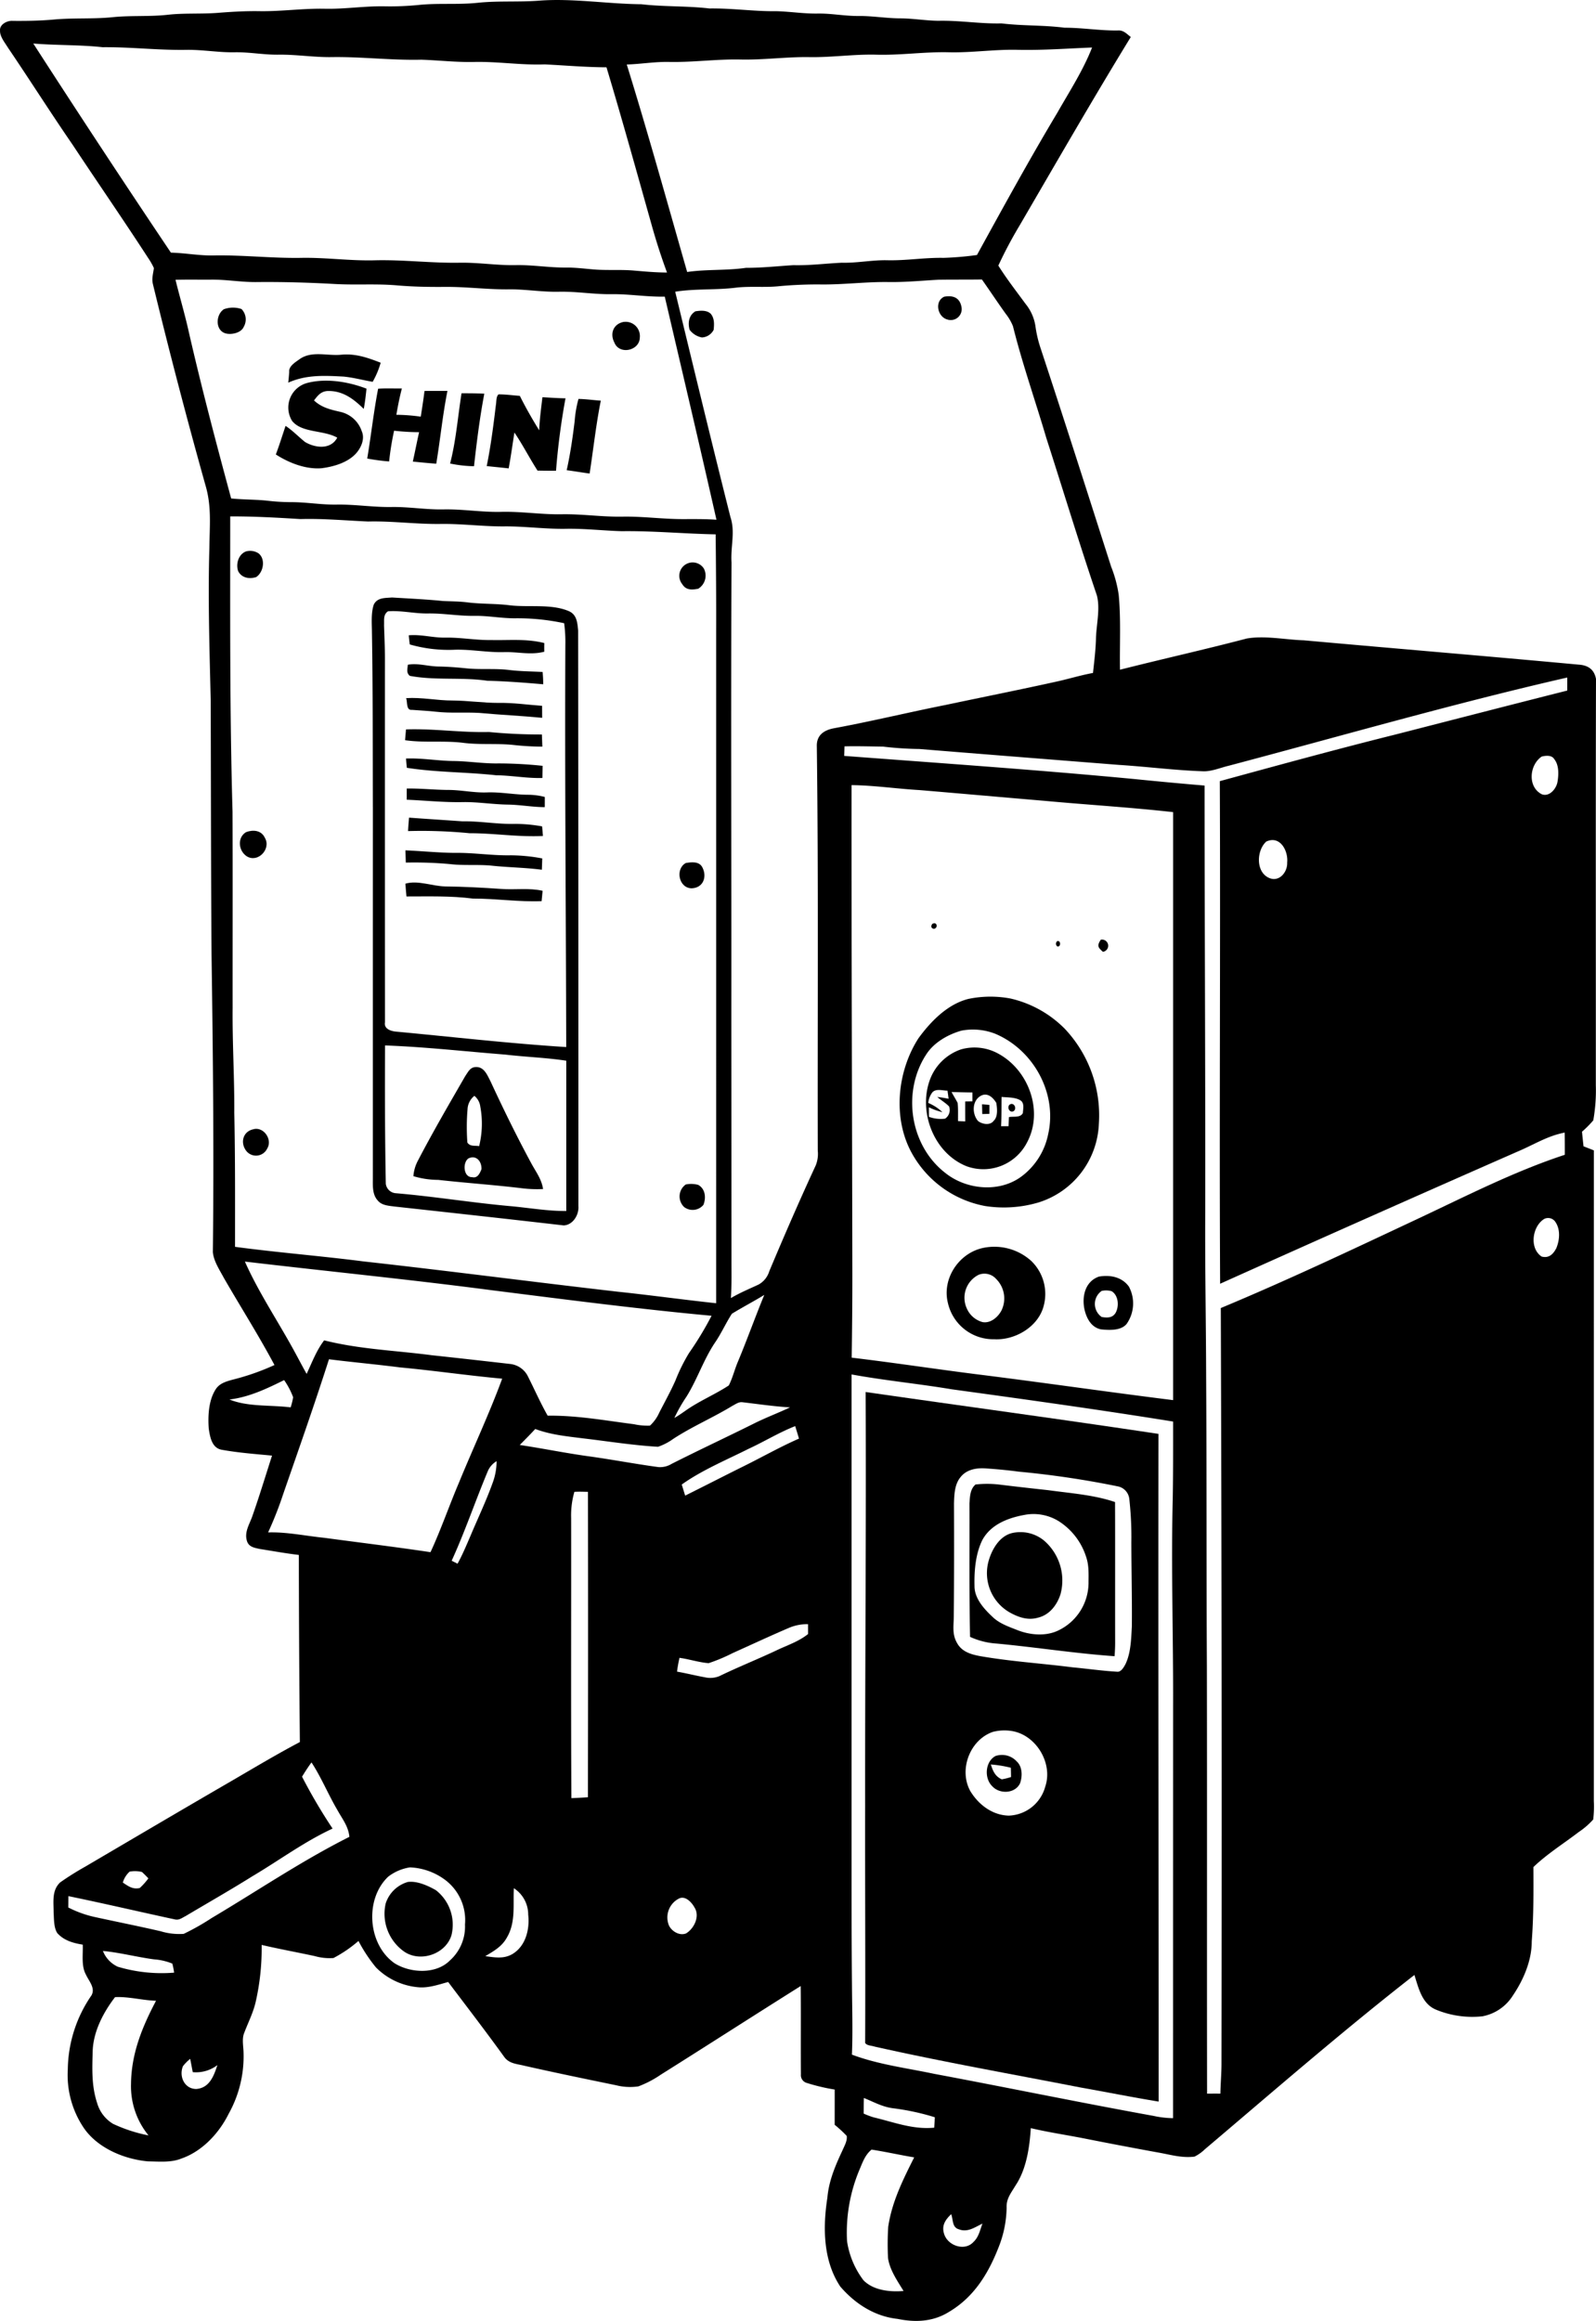 <?xml version="1.0" encoding="UTF-8"?>
<svg xmlns="http://www.w3.org/2000/svg" xmlns:xlink="http://www.w3.org/1999/xlink" width="384.671" height="559.127" viewBox="0 0 384.671 559.127">
  <defs>
    <clipPath id="a">
      <rect width="384.671" height="559.127"></rect>
    </clipPath>
  </defs>
  <g clip-path="url(#a)">
    <path d="M384.671,163.578c-.408-2.255-1.865-3.292-4.091-3.45-22.027-2.04-44.27-3.881-66.332-5.868-4.376-.128-9.4-1.2-13.782-.425-10.14,2.663-20.372,4.936-30.529,7.511-.1-6.008.256-12.08-.309-18.065a29.885,29.885,0,0,0-1.818-6.76c-5.641-17.639-11.27-35.279-17.08-52.86a29,29,0,0,1-1.183-5.2,11.134,11.134,0,0,0-2.354-5.239c-2.238-3.054-4.557-6.025-6.573-9.236a103.73,103.73,0,0,1,5.151-9.708c8.823-15.128,17.645-30.471,26.777-45.366-1.043-.775-1.754-1.7-3.187-1.568-4.283.052-8.485-.67-12.774-.664-5.064-.653-10.128-.425-15.2-1.043-5.087.128-10.07-.74-15.151-.629-3.118-.023-6.177-.577-9.295-.583-3.322-.012-6.585-.594-9.912-.571-3.327.041-6.573-.635-9.9-.589-3.327.064-6.6-.472-9.912-.565-5.431.07-10.792-.74-16.229-.658-5.472-.647-10.932-.379-16.4-1.02-8.077-.064-16.55-1.474-24.568-.868-5,.39-9.988-.006-14.982.53-4.732.489-9.464.017-14.2.519a68.823,68.823,0,0,1-8.053.321c-4.877-.1-9.685.7-14.562.583-5.268-.1-10.466.67-15.74.583-3.217-.052-6.422.134-9.627.379-4.172.361-8.345.023-12.517.5-4.405.484-8.811.117-13.222.577-4.726.478-9.458.122-14.184.565-3.31.3-6.579.344-9.9.315C1.74,4.929-.143,5.879.009,7.377-.055,8.8,1.163,10.25,1.879,11.427c5.268,7.762,10.291,15.7,15.611,23.426,6.031,9.114,12.255,18.106,18.2,27.272a16.231,16.231,0,0,1,1.4,2.453c-.157,1.323-.571,2.494-.239,3.846q5.926,24.414,12.7,48.588c1.486,5.058.967,9.761.915,14.941-.361,12.278.035,24.539.32,36.811.064,20.4.052,40.785.2,61.181.344,23.8.6,47.895.315,71.694.192,2.174,1.626,4.306,2.64,6.2,4.044,7.022,8.4,13.857,12.214,21.013A58.076,58.076,0,0,1,55.992,332.4c-1.591.449-3.141.886-4.056,2.383-1.667,2.646-1.841,6.329-1.626,9.365.3,1.958.705,4.615,3.036,5.1,4.015.734,8.152,1.043,12.22,1.428-1.562,4.854-3.048,9.755-4.738,14.568-.711,2.04-2.045,3.928-1.253,6.165.5,1.305,1.789,1.474,2.984,1.748,3.153.5,6.3,1.072,9.469,1.445q.026,22.543.245,45.08c-5.443,2.867-10.728,6.031-16.043,9.126-11.917,6.905-23.776,13.9-35.657,20.874a69.473,69.473,0,0,0-6.09,3.829c-2.034,1.946-1.55,4.674-1.562,7.214.111,1.568.012,3.6.874,4.965,1.6,1.812,3.852,2.424,6.148,2.8.1,2.319-.39,5.128.752,7.185.7,1.573,2.4,3.3,1.323,5.081a32.012,32.012,0,0,0-5.676,17.814,22.767,22.767,0,0,0,3.724,13.881c3.3,5.006,9.825,7.733,15.617,8.251,2.7.029,5.53.338,8.036-.682,5.006-1.725,9.067-6.09,11.381-10.757A28.365,28.365,0,0,0,58.7,494.5c-.029-1.544-.437-3.339.169-4.773.979-2.587,2.244-4.994,2.82-7.727a57.977,57.977,0,0,0,1.375-13.444c4.236.991,8.531,1.766,12.785,2.686a13.119,13.119,0,0,0,4.522.472A31.249,31.249,0,0,0,86.4,467.6a36.961,36.961,0,0,0,4.207,6.369,16.346,16.346,0,0,0,10.384,4.8c2.343.181,4.784-.67,7.028-1.282,4.528,6,9.1,11.94,13.5,18.036,1.183,1.661,3.054,1.684,4.877,2.145,7.354,1.661,14.737,3.182,22.121,4.7a13.783,13.783,0,0,0,5.344.268,25.374,25.374,0,0,0,5.4-2.82c11.27-7.08,22.458-14.283,33.729-21.357.076,7.1-.012,14.2.047,21.293a1.94,1.94,0,0,0,1.445,2.063,46.8,46.8,0,0,0,6.7,1.585c.006,2.832-.006,5.658-.006,8.49a30.054,30.054,0,0,1,2.9,2.675c.181,1.177-.542,2.372-.991,3.426-1.737,3.7-3.316,7.36-3.671,11.486-1.113,7.138-1.031,15.157,3.112,21.38,3.555,4.138,8.275,7.191,13.793,7.791,4.289.886,8.56.705,12.36-1.655,6.276-3.689,9.767-9.656,12.272-16.287a26.765,26.765,0,0,0,1.667-8.881c-.1-2.185,1.125-3.578,2.168-5.349,2.611-3.9,3.368-9.184,3.66-13.782,4.306,1.02,8.7,1.655,13.042,2.517q8.82,1.748,17.663,3.357c3.019.524,5.647,1.369,8.747.991a9.66,9.66,0,0,0,2.447-1.725C307.1,503.644,323.583,489.309,340.9,475.8c1.014,3.158,1.812,6.958,5.233,8.362a22.929,22.929,0,0,0,11.171,1.591,11.067,11.067,0,0,0,7.3-4.959c2.57-3.788,4.592-8.455,4.58-13.094.46-5.973.425-11.911.4-17.9,3.287-3.164,7.267-5.641,10.938-8.45A18.2,18.2,0,0,0,384,438.337a26.036,26.036,0,0,0,.151-4.423q0-78.389.006-156.767c-.828-.344-1.661-.659-2.494-.985q-.192-1.757-.367-3.52a24.639,24.639,0,0,0,2.721-2.739,41.2,41.2,0,0,0,.612-8.479c.018-32.423-.047-65.441.041-97.847M161.542,14.923c5.652.093,11.247-.705,16.905-.583,5.454.128,10.862-.635,16.322-.583,5.454.128,10.851-.711,16.311-.583,5.851.181,11.631-.711,17.482-.583,5.652.152,11.241-.746,16.9-.583,5.932.122,11.829-.332,17.75-.559-2.15,5.507-5.472,10.612-8.391,15.745-6.742,11.253-13.036,22.75-19.353,34.241a76.285,76.285,0,0,1-8.065.688c-4.487-.087-8.927.67-13.426.577-3.724-.1-7.36.693-11.084.594-3.893.181-7.739.688-11.649.589-3.829.233-7.587.658-11.433.641-4.732.688-9.469.315-14.19,1-4.778-16.684-9.411-33.408-14.557-49.981,3.514-.111,6.952-.723,10.478-.618M8.021,10.483c5.571.472,11.13.28,16.7.892,6.783-.07,13.508.758,20.285.635,3.9-.052,7.733.67,11.637.583,3.52-.052,6.969.629,10.483.583,4.295-.064,8.525.647,12.82.583,7.22-.111,14.359.8,21.584.624,4.283.14,8.52.647,12.814.542,5.67-.122,11.258.8,16.934.589,4.977.239,9.9.688,14.9.7,3.759,12.494,7.243,25.069,10.781,37.621,1.107,3.992,2.366,7.931,3.805,11.818-2.657.006-5.291-.245-7.937-.466-3.246-.286-6.48-.006-9.72-.274-2.22-.186-4.405-.466-6.637-.455-4.091.041-8.123-.67-12.22-.583-4.487.082-8.9-.653-13.391-.583-6.812.128-13.578-.746-20.4-.583-6.043.175-12.022-.717-18.065-.583-7.01.1-13.974-.723-20.978-.583-3.426.064-6.795-.6-10.221-.676Q24.382,35.84,8.021,10.483M45.456,79.746C44.524,75.6,43.312,71.53,42.3,67.41c2.844-.087,5.7-.017,8.549-.041,3.7-.047,7.342.635,11.049.583,6.352-.064,12.692.122,19.032.478,4.988.268,9.941-.117,14.877.332,3.84.326,7.686.39,11.544.355,5.262-.035,10.472.688,15.728.583,3.9.023,7.75.676,11.66.583,4.3-.093,8.525.67,12.82.589,4.242-.041,8.42.682,12.663.589,4.184,17.907,8.4,35.815,12.459,53.751-2.547-.186-5.093-.152-7.64-.152-5.064.047-10.081-.7-15.151-.589-4.872.07-9.691-.67-14.557-.577-4.883.087-9.691-.711-14.58-.583-4.691.117-9.306-.7-13.986-.583-4.108.064-8.129-.629-12.237-.583-4.487.087-8.9-.653-13.38-.583-3.718.064-7.36-.606-11.066-.589a49.279,49.279,0,0,1-5.163-.291c-3.059-.379-6.142-.274-9.207-.6-3.63-13.4-7.168-26.806-10.262-40.337M56.47,267.829c.041-8.356-.484-16.7-.4-25.058-.017-15.734.035-31.468-.023-47.2-.688-23.723-.559-47.434-.559-71.163,5.67-.023,11.247.291,16.9.641,5.472-.152,10.862.35,16.317.589,5.845-.146,11.637.67,17.482.589,5.268-.082,10.483.664,15.745.583,4.843.006,9.7.676,14.557.583,4.487-.076,8.927.455,13.4.577,7.546-.1,15.058.624,22.6.763.082,7.908.151,15.81.117,23.717q.009,80.749,0,161.516c-7.879-.845-15.728-1.935-23.612-2.768-20.483-2.348-40.9-5.035-61.385-7.307-10.3-1.323-20.67-2.133-30.961-3.514,0-10.85.058-21.7-.186-32.546M176.4,316.5c2.558-1.573,5.239-2.966,7.809-4.539-2.174,5.285-4.1,10.67-6.294,15.944-.839,1.911-1.311,4.027-2.261,5.868-3.316,2.174-7.063,3.718-10.32,6-.915.641-1.824,1.276-2.8,1.836a38.355,38.355,0,0,1,2.943-5.169c2.6-4.178,4.085-8.863,6.841-12.972,1.533-2.226,2.616-4.708,4.079-6.964M59.028,303.93c19.813,2.343,39.684,4.3,59.468,6.9,17.639,2.22,35.3,4.522,53.005,6.154a78.708,78.708,0,0,1-5.437,8.986,42.944,42.944,0,0,0-3.275,6.626c-1.183,2.651-2.576,5.163-3.9,7.739a9.343,9.343,0,0,1-2.238,3.118,15.754,15.754,0,0,1-3.9-.35c-6.975-.892-13.683-2.133-20.751-2.045-1.789-3.153-3.234-6.468-4.872-9.691a5.448,5.448,0,0,0-4.2-2.774c-6.328-.723-12.517-1.422-18.851-2.1-8.98-1.177-17.29-1.416-25.949-3.584-1.888,2.482-2.914,5.3-4.225,8.077-1.195-2.121-2.3-4.289-3.485-6.41-3.788-6.824-8.222-13.508-11.392-20.64m-3.712,33.222c4.743-.577,8.933-2.582,13.164-4.673a18.268,18.268,0,0,1,2.174,4.126,16.057,16.057,0,0,1-.6,2.442c-4.773-.606-10.32-.087-14.737-1.894M31.232,450.906a7.023,7.023,0,0,1,2.978.076c.542.49,1.055,1.008,1.55,1.544a15.812,15.812,0,0,1-2.08,2.325c-1.707.373-2.733-.431-4.079-1.317a5.72,5.72,0,0,1,1.632-2.628m4.563,63.541a36.874,36.874,0,0,1-8.537-2.78,8.6,8.6,0,0,1-3.817-4.918c-1.422-4.254-1.218-8.345-1.1-12.773.21-4.668,2.587-9.2,5.384-12.838,3.263-.175,6.591.775,9.883.868-3.362,6.369-5.967,12.744-6.031,20.075a18.69,18.69,0,0,0,4.219,12.366m-7.4-40.634a6.925,6.925,0,0,1-3.59-3.805c4.167.4,8.187,1.474,12.325,2.028a14.225,14.225,0,0,1,4.4,1.02,16.957,16.957,0,0,1,.431,2.179,36.894,36.894,0,0,1-13.566-1.422m18.921,29.451c-2.885,0-4.242-3.077-3.211-5.519A11.416,11.416,0,0,1,45.841,496c.216,1.066.408,2.139.618,3.205a8.429,8.429,0,0,0,5.938-1.7c-.845,2.6-1.911,5.507-5.081,5.758m3.712-41.193a57.685,57.685,0,0,1-6.754,3.823,15.4,15.4,0,0,1-5.565-.635c-5.256-1.212-10.553-2.267-15.827-3.415a26.18,26.18,0,0,1-6.422-2.308c.012-.909.017-1.824.023-2.733,8.584,1.76,17.127,3.77,25.693,5.612,1.014.227,1.69-.379,2.547-.8,5.361-3.188,10.781-6.27,16.072-9.58,6.562-3.881,12.412-8.275,19.364-11.509A130.174,130.174,0,0,1,72.8,428.028c.711-1.177,1.457-2.331,2.278-3.438,2.378,3.636,4.021,7.7,6.235,11.462,1.195,2.179,2.64,3.893,2.9,6.463-11.544,5.81-22.091,12.972-33.187,19.557m27.126-91.594c-4.539-.46-9.032-1.434-13.531-1.3a88.187,88.187,0,0,0,3.66-9.312c3.829-11.043,7.436-21.252,11.008-32.4,5.7.717,11.4,1.224,17.1,1.958,8.234.763,16.421,1.97,24.65,2.716-3.153,8.549-7.016,16.736-10.466,25.157-2.343,5.513-4.295,11.212-6.812,16.643-8.514-1.276-17.074-2.313-25.605-3.461m30.285,101.815c-3.339,3.392-9.534,3.071-13.333.682-6.474-4.5-7.267-15.4-1.568-20.839a11.31,11.31,0,0,1,5.268-2.261,15.21,15.21,0,0,1,8.654,3.147,12.1,12.1,0,0,1,4.609,10.617,10.926,10.926,0,0,1-3.63,8.654m1.841-95.58c-.472-.233-.944-.472-1.422-.711,3.234-7.074,5.728-14.475,8.729-21.619a5.11,5.11,0,0,1,2.1-2.366,14.9,14.9,0,0,1-.967,5.268c-1.55,4.318-3.555,8.508-5.332,12.733-.979,2.267-1.917,4.534-3.112,6.7m13.4,93.931c-2.162,1.352-4.341.932-6.713.612,2.057-1.23,3.986-2.29,5.2-4.47,2.174-3.7,1.468-7.791,1.684-11.9a7.581,7.581,0,0,1,3.461,6.381c.39,3.426-.559,7.424-3.636,9.376M141.7,432.981c-1.329.093-2.651.163-3.98.216-.134-22.488-.029-44.993-.064-67.486a20.6,20.6,0,0,1,.781-6.305c1.084-.07,2.185-.023,3.275,0q.061,36.782-.012,73.576m17.022-79.537c-5.757-.775-11.457-1.876-17.214-2.657-5.437-.763-10.81-1.865-16.241-2.675,1.27-1.265,2.523-2.541,3.741-3.852,3.764,1.41,7.634,1.766,11.585,2.267,6.066.711,11.917,1.661,17.995,2.022a13.922,13.922,0,0,0,3.683-1.906c4.569-2.989,9.557-5.1,14.213-7.937.781-.4,1.579-1.031,2.494-.886,3.811.443,7.616,1.014,11.445,1.235-2.972,1.4-6.043,2.535-8.974,4.027-6.5,3.228-13.077,6.3-19.557,9.574a5.369,5.369,0,0,1-3.17.787m32.936-9.866q.472,1.495.915,3c-4.516,1.975-8.828,4.429-13.251,6.614-4.743,2.348-9.446,4.773-14.184,7.121-.274-.892-.548-1.783-.822-2.669,4.831-3.456,10.781-5.926,16.1-8.6,3.823-1.76,7.337-3.945,11.241-5.472m-26.3,122.211c-1.544.635-3.421-.466-4.114-1.888a5.1,5.1,0,0,1,2.343-6.48c1.55-.851,3.141.886,3.811,2.133,1.346,2.092-.093,5.064-2.04,6.235m29.4-72.119c-2.372,1.876-5,2.675-7.7,3.974-4.528,2.133-9.178,3.98-13.677,6.165a5.769,5.769,0,0,1-3.537.268c-2.226-.4-4.423-.962-6.661-1.352a32.041,32.041,0,0,1,.589-3.327c2.348.321,4.668,1.1,7.022,1.288a41.158,41.158,0,0,0,5.792-2.43c4.563-2.045,9.091-4.167,13.688-6.125a11.121,11.121,0,0,1,4.481-.839Zm6.113-218.193c-2.348.472-4.079,1.7-4,4.318.414,32.382.152,64.963.227,97.392a7.443,7.443,0,0,1-.484,3.572c-3.9,8.42-7.6,16.946-11.2,25.506a5.479,5.479,0,0,1-2.587,3.211c-2.249,1.043-4.516,1.987-6.661,3.252.181-2.727.14-5.454.134-8.187q-.009-30.008-.029-60.021c.041-36.328-.122-72.661.041-108.988-.245-3.98.944-7.319-.262-10.967-4.545-18.065-8.922-36.176-13.31-54.282,4.947-.781,9.895-.355,14.842-1,3.316-.35,6.591.006,9.895-.3a98.061,98.061,0,0,1,10.215-.449c5.472.076,10.839-.647,16.3-.583,4.1.07,8.152-.332,12.237-.554,3.479-.058,6.952-.006,10.431-.064,1.946,2.756,3.8,5.571,5.775,8.31a12.252,12.252,0,0,1,1.713,2.949c2.261,9.073,5.39,17.948,8.036,26.922,4.067,12.639,7.925,25.355,12.185,37.924.833,3.135-.087,6.94-.21,10.151-.058,2.867-.414,5.693-.723,8.543-2.745.5-5.408,1.3-8.117,1.929-9.131,2.034-18.3,3.852-27.447,5.787-9.032,1.795-17.942,3.968-27,5.629M214.035,544c.4,2.844,2.267,5.524,3.741,7.925-3.246.286-7.255-.128-9.656-2.57a20.635,20.635,0,0,1-3.963-9.411,39.016,39.016,0,0,1,3.013-17.278c.763-1.783,1.34-3.537,2.9-4.8,3.421.53,6.841,1.305,10.268,1.876-2.7,5.379-5.373,10.7-6.264,16.754a68.514,68.514,0,0,0-.041,7.5m11.136-31.409c-5.186.49-9.638-1.317-14.562-2.477a19.354,19.354,0,0,1-2.447-.921c.012-1.259.017-2.512.052-3.764,2.372.956,4.382,2.121,6.958,2.471a58.486,58.486,0,0,1,10.145,2.179c-.047.839-.093,1.672-.146,2.512m9.434,27.557c-2.028,2.2-5.9.967-6.946-1.667-.816-2.144.052-3.578,1.6-5.052.5,1.305.192,3.17,1.818,3.63,2.15.845,3.869-.49,5.722-1.364-.6,1.573-.909,3.287-2.2,4.452m48.14-29.848a23.111,23.111,0,0,1-4.732-.553c-17.651-3.193-35.22-6.83-52.854-10.128-6.579-1.393-13.514-2.249-19.819-4.627.227-5.588.047-11.2.012-16.794-.087-9.131-.1-18.257-.1-27.388V331.12c8,1.463,16.089,2.232,24.1,3.572,17.814,2.447,35.646,4.918,53.4,7.779,0,6.2.023,12.4-.087,18.595-.414,16.73.151,33.4.087,50.115q-.009,49.561-.012,99.117m-77.492-321.15c5.449.052,10.885.88,16.328,1.189,10.093.845,20.023,1.737,30.1,2.587,10.349.956,20.751,1.573,31.077,2.727q0,70.828,0,141.657c-15.524-1.929-31.019-4.19-46.543-6.13-10.314-1.288-20.605-2.873-30.926-4.1.1-6.731.163-13.467.157-20.2-.058-39.241-.221-78.482-.192-117.724M375.1,300.719c-.763,1.451-1.777,2.459-3.537,2-3.036-2.028-2.238-7.313.629-9.061a2.1,2.1,0,0,1,2.768.845c1.165,1.806.938,4.306.14,6.212m2.64-134.349c-13.8,3.485-27.569,7.045-41.357,10.577-14.19,3.537-28.274,7.4-42.382,11.247.181,40.354-.14,80.726.076,121.08q35.759-16.066,71.705-31.846c3.963-1.667,7.133-3.764,11.346-4.569.029,1.783.029,3.566.029,5.349-12.173,3.986-23.822,9.965-35.4,15.4-15.786,7.407-31.409,14.813-47.516,21.52q.315,91.151.163,182.3c-.018,2.319-.221,4.633-.262,6.958-1.072-.012-2.139-.006-3.211.006-.052-34.37.023-68.745-.047-103.115-.128-23.117-.035-46.228-.175-69.345-.035-13.211-.291-26.415-.221-39.626.052-34.352-.152-68.7-.157-103.05-5.693-.478-11.4-1.014-17.086-1.585-23.3-2.209-46.467-3.8-69.776-5.559.023-.763.047-1.527.07-2.3,3.094-.076,6.189.023,9.283.058a83.418,83.418,0,0,0,8.776.577c15.9,1.294,32.248,2.582,48.14,3.834,6.69.425,13.35,1.288,20.046,1.527,2.11.14,4.306-.845,6.352-1.323,26.8-7.086,54.369-15.04,81.606-21.258.012,1.049-.006,2.092,0,3.141m-2.372,22.115c-.332,1.62-1.975,3.572-3.794,2.855-3.45-1.789-2.966-7.057.006-9.067,1-.256,2.459-.4,3.048.653,1.171,1.451,1.049,3.829.74,5.559M310.238,207.8c.1,2.319-1.929,4.773-4.341,3.712-3.275-1.4-3.065-6.632-.705-8.764,3.327-1.556,5.332,2.209,5.046,5.052" transform="translate(0 0)"></path>
    <path d="M393.626,124.937c-.455-2.191-2.1-2.721-4.132-2.354-2.4,1.084-1.649,4.825.728,5.489a2.632,2.632,0,0,0,3.4-3.135" transform="translate(-161.911 -51.105)"></path>
    <path d="M96.329,131.778a3.563,3.563,0,0,0-.554-4.26,6.463,6.463,0,0,0-4.231.041c-2,1.27-2.174,5.151.46,5.845,1.4.35,3.718-.139,4.324-1.626" transform="translate(-37.569 -53.069)"></path>
    <path d="M286.472,128.608c-1.591.956-1.853,2.774-1.393,4.441a4.765,4.765,0,0,0,2.978,1.853,3.368,3.368,0,0,0,2.821-1.841c.122-1.352.221-2.681-.659-3.811-.927-.973-2.541-.839-3.747-.641" transform="translate(-118.869 -53.605)"></path>
    <path d="M259.891,136.868a3.438,3.438,0,0,0-4.05-3.759c-2.389.565-3.17,2.844-2.075,4.947,1.2,3.03,6.06,1.97,6.125-1.189" transform="translate(-105.685 -55.525)"></path>
    <path d="M132.63,151.832c2.325.233,4.633.857,6.935,1.253a20.438,20.438,0,0,0,1.929-4.6c-3.083-1.195-6.066-2.249-9.44-1.935-3.386.35-7.086-1-10.035,1.031-.967.717-2.71,1.69-2.57,3.083-.052.874-.134,1.748-.233,2.622,4.382-1.952,8.741-1.7,13.415-1.457" transform="translate(-49.744 -61.101)"></path>
    <path d="M125.186,178.46c2.85-.373,6.165-1.329,8.176-3.5,1.265-1.387,2.249-3.555,1.434-5.4a7.064,7.064,0,0,0-5.233-4.685c-2.366-.543-4.435-1.026-6.276-2.734.892-1.171,1.632-2.144,3.205-2.273,3.665-.128,6.305,1.871,8.782,4.312.315-1.614.489-3.246.664-4.877-4.382-1.69-9.772-2.582-14.353-1.358a6.128,6.128,0,0,0-3.572,9.137c2.378,2.937,7.558,2.144,10.874,4.021-1.568,2.966-5.32,2.5-7.768,1.043-1.585-1.27-2.972-2.751-4.685-3.875-.781,2.3-1.486,4.609-2.348,6.882,3.176,2.051,7.272,3.648,11.1,3.31" transform="translate(-47.604 -65.667)"></path>
    <path d="M151.885,177.474a48.511,48.511,0,0,0,5.28.7,67.817,67.817,0,0,1,1.2-7.406,53.538,53.538,0,0,0,6.025.355c-.53,2.354-.985,4.726-1.515,7.08,1.876.2,3.759.367,5.647.519.973-5.833,1.538-11.73,2.7-17.54-1.847,0-3.689-.012-5.53.012-.251,2.075-.583,4.131-.9,6.194a44.993,44.993,0,0,0-5.88-.454c.355-2.127.781-4.242,1.323-6.334-1.905.023-3.823-.076-5.722.053-1.072,5.56-1.69,11.229-2.628,16.823" transform="translate(-63.377 -67.006)"></path>
    <path d="M194.411,162.684c-1.83-.1-3.66-.1-5.489-.1-.9,5.623-1.323,11.4-2.756,16.923a30.854,30.854,0,0,0,5.763.653c.653-5.833,1.381-11.7,2.482-17.47" transform="translate(-77.681 -67.839)"></path>
    <path d="M207.983,172.223c1.993,2.96,3.642,6.177,5.571,9.184q2.229.043,4.458.035a167.619,167.619,0,0,1,2.284-17.453c-1.853-.023-3.706-.157-5.559-.268-.315,2.657-.676,5.3-.781,7.978-1.673-2.7-3.252-5.454-4.668-8.3-1.707-.122-3.426-.361-5.134-.361-.635.589-.478,1.795-.641,2.6-.594,4.907-1.218,9.837-2.208,14.679,1.766.186,3.526.355,5.291.554.542-2.867.927-5.769,1.387-8.648" transform="translate(-83.998 -68.031)"></path>
    <path d="M242.607,165.343c-1.795-.122-3.584-.385-5.379-.414a27.939,27.939,0,0,0-.921,5.338c-.478,3.974-1.055,7.931-1.923,11.835,1.853.227,3.683.559,5.53.8.9-5.851,1.533-11.754,2.692-17.558" transform="translate(-97.801 -68.82)"></path>
    <path d="M102.679,234.036c1.754-1.136,2.331-4.26.635-5.682a3.654,3.654,0,0,0-3.088-.5c-1.807.694-2.482,3.03-1.876,4.743.851,1.649,2.681,1.952,4.33,1.439" transform="translate(-40.948 -95.003)"></path>
    <path d="M285.584,238.885a3.689,3.689,0,0,0,1.358-4.906,3.218,3.218,0,1,0-5.163,3.828c.9,1.463,2.319,1.352,3.805,1.078" transform="translate(-117.317 -97.043)"></path>
    <path d="M154.03,297.478q-.009,44.588-.006,89.182c.012,1.952-.221,4.172,1.253,5.711.932,1.1,2.634,1.195,3.963,1.37,13.549,1.486,27.254,2.989,40.785,4.551,2.214-.1,3.706-2.547,3.543-4.633,0-46.4-.012-92.27-.064-138.7-.192-1.882-.3-3.84-2.3-4.679-4.219-1.771-9.568-.863-14.073-1.369-3.456-.46-6.935-.28-10.384-.728-1.94-.245-3.887-.221-5.833-.321-4.079-.408-8.164-.589-12.261-.845-1.69.146-3.607-.029-4.429,1.777-.67,2.08-.431,4.563-.42,6.731.227,13.991.181,27.96.221,41.951m46.619,97.34c-4.481.041-8.945-.758-13.4-1.16-9.312-.828-18.5-2.348-27.8-3.129a2.612,2.612,0,0,1-2.3-2.273c-.21-11.049-.233-22.26-.181-33.321,9.691.35,19.347,1.451,29.009,2.209,4.872.577,9.825.728,14.673,1.469ZM157.69,250.341c3.217-.239,6.474.594,9.714.524,3.712-.046,7.366.63,11.078.577,3.327-.058,6.585.618,9.906.583a53.768,53.768,0,0,1,11.742,1.189,33.864,33.864,0,0,1,.291,5.21c-.152,32.3.151,64.6.21,96.9-13.77-.874-27.546-2.465-41.287-3.747-1.206-.181-2.657-.717-2.4-2.22q-.026-43.417-.012-86.845c.023-2.931-.111-5.851-.21-8.776.07-1.27-.256-2.581.962-3.4" transform="translate(-64.158 -103.073)"></path>
    <path d="M180.236,266.087c3.9-.093,7.721.664,11.62.583,3.415-.134,6.492.769,9.872-.1-.017-.7-.012-1.393.006-2.092-4.335-1.09-8.339-.624-12.779-.723-3.718.064-7.36-.647-11.072-.583-2.984.058-5.821-.822-8.817-.559.064.734.146,1.469.239,2.2a33.757,33.757,0,0,0,10.932,1.276" transform="translate(-70.545 -109.56)"></path>
    <path d="M187.75,278.582c4.51.111,8.968.46,13.467.845a29.643,29.643,0,0,0-.146-2.966c-2.7-.139-5.4-.146-8.082-.478-3.461-.414-6.917-.035-10.384-.4-2.249-.233-4.475-.4-6.736-.431-2.541-.064-4.872-.862-7.284-.431-.064,1.031-.431,1.917.484,2.68,6.241,1.165,12.424.268,18.682,1.183" transform="translate(-70.292 -114.578)"></path>
    <path d="M169.389,291.413c1.923.157,3.852.227,5.775.449,3.508.4,6.952.087,10.46.286,5.046.478,10.1.688,15.145,1.183-.006-.962-.012-1.929-.018-2.891-3.526-.25-6.952-.769-10.489-.7-3.724.006-7.377-.554-11.089-.577-3.759.017-7.412-.816-11.189-.571.361.956-.07,2.96,1.4,2.826" transform="translate(-70.095 -120.399)"></path>
    <path d="M193.692,305.281a65.567,65.567,0,0,0,6.935.4c-.035-.979-.07-1.958-.111-2.931a127.726,127.726,0,0,1-12.762-.595c-6.7.175-13.292-.857-19.988-.623-.076.868-.151,1.731-.221,2.6,4.633.67,9.254.058,13.9.618,4.079.536,8.164.1,12.243.53" transform="translate(-69.911 -125.806)"></path>
    <path d="M189.642,317.608c3.747.035,7.412.769,11.159.653.017-.973.035-1.952.058-2.925a102.686,102.686,0,0,0-10.617-.583c-3.526.07-6.981-.5-10.5-.571-3.957-.012-7.838-.752-11.806-.606.052.746.117,1.492.192,2.232,7.1,1.119,14.376,1.014,21.514,1.8" transform="translate(-70.074 -130.837)"></path>
    <path d="M187.461,326.933c-3.141.1-6.189-.618-9.324-.6-3.31-.029-6.591-.39-9.906-.338-.006.9-.006,1.795-.006,2.692,4.481.187,8.91.659,13.4.577,3.712-.076,7.348.559,11.043.6,2.96.047,5.862.606,8.828.612.006-.822.012-1.637.006-2.453a16.514,16.514,0,0,0-4.108-.53c-3.333-.023-6.591-.7-9.936-.559" transform="translate(-70.195 -136.025)"></path>
    <path d="M194.7,339.532c-4.3.122-8.531-.688-12.838-.618-4.277-.3-8.572-.571-12.849-.886-.093,1.078-.181,2.156-.233,3.24a118.509,118.509,0,0,1,14.807.513c5.938-.006,11.748.956,17.7.664-.064-.769-.128-1.544-.2-2.313a37.21,37.21,0,0,0-6.387-.6" transform="translate(-70.428 -141.048)"></path>
    <path d="M100.7,343.779c-2.15,1.294-1.853,4.458.128,5.793,2.721,1.742,5.985-1.754,4.411-4.417-.845-1.842-2.844-2.01-4.539-1.375" transform="translate(-41.397 -143.308)"></path>
    <path d="M178.483,354.865c3.31.391,6.62.052,9.936.367,4.05.437,8.106.46,12.15.991.035-.909.064-1.818.093-2.727a42.06,42.06,0,0,0-7.593-.752c-4.493.087-8.933-.653-13.414-.583-3.992-.029-7.978-.443-11.969-.612.029.979.064,1.964.093,2.949a95.128,95.128,0,0,1,10.7.367" transform="translate(-69.969 -146.69)"></path>
    <path d="M284.058,362.759c2.791-.157,3.671-2.873,2.459-5.111-.781-1.422-2.593-1.206-3.951-.985-2.622,1.416-1.725,6.136,1.492,6.1" transform="translate(-117.266 -148.757)"></path>
    <path d="M190.728,366.392c-4.487-.309-8.933-.547-13.432-.6-3.118-.047-6.608-1.556-9.621-.664.07,1.025.163,2.051.256,3.077,5.355.006,10.664-.174,15.99.513,5.548-.018,11.049.839,16.585.617.087-.833.163-1.667.239-2.494-3.222-.745-6.713-.192-10.017-.449" transform="translate(-69.965 -152.238)"></path>
    <path d="M385.819,383.043c1.183-.268.664-1.923-.425-1.165-.367.617-.221,1.008.425,1.165" transform="translate(-160.729 -159.263)"></path>
    <path d="M437.062,389.069a.812.812,0,0,0-.006,1.253c.927.286.921-1.527.006-1.253" transform="translate(-182.247 -162.334)"></path>
    <path d="M455.4,391.4a1.481,1.481,0,1,0-.525-2.914c-.926,1.416-.723,1.847.525,2.914" transform="translate(-189.563 -162.097)"></path>
    <path d="M392.609,462.465a29.417,29.417,0,0,0,13.03-.869A20.716,20.716,0,0,0,420.108,442.7a30.377,30.377,0,0,0-8.182-22.89,26.85,26.85,0,0,0-13.082-7.314,26.1,26.1,0,0,0-10.151.082c-5.052,1.253-9.1,5.419-12.069,9.493-5.128,7.966-6.253,19.219-1.608,27.645a25.483,25.483,0,0,0,17.593,12.745m-14.23-36.3c1.824-3.013,5.315-5.006,8.625-5.938a14.84,14.84,0,0,1,8.047.722c9.254,3.846,15.093,14.341,12.837,24.23a16.808,16.808,0,0,1-6.6,10.309c-5.349,3.835-13.2,3.048-18.222-1-8.461-6.562-10.408-19.359-4.691-28.327" transform="translate(-155.259 -171.932)"></path>
    <path d="M392.743,461.648a11.815,11.815,0,0,0,14.638-5.775c3.974-7.465.39-17.278-6.83-21.264a11.894,11.894,0,0,0-9.1-1.1,12.16,12.16,0,0,0-7.6,7.581c-2.675,7.727,1.148,17.442,8.887,20.553m8.484-16.678c1.428.14,3.24.053,4.5.8,1.066.635.687,2.069.623,3.106-.664,1.171-2.2.728-3.351.95-.035.734-.064,1.469-.1,2.2h-1.795c.128-2.354.076-4.7.117-7.057m-4.942-.3c1.579-.8,2.884.443,3.665,1.725.216,1.294.449,3.392-.653,4.353-.833,1.154-2.8.81-3.771-.006-1.463-1.743-1.433-4.918.758-6.072m-2.08-.775v2.139c-.583.006-1.166.018-1.748.023,0,1.6-.006,3.205.012,4.807-.577-.017-1.154-.041-1.731-.064-.029-1.451.058-2.937-.1-4.382-.449-.9-1-1.743-1.469-2.634,1.678.047,3.356.1,5.041.111m-10.489,5.868v-2.29a15.735,15.735,0,0,0,3.258,1.171,11.275,11.275,0,0,0-3.415-2.22,5.047,5.047,0,0,1,.874-2.407c.816-1.166,2.547-.559,3.753-.559.1.647.192,1.3.268,1.952-.909-.175-1.818-.326-2.733-.437.915.8,2.016,1.422,2.855,2.3a2.494,2.494,0,0,1-.973,2.937,8.188,8.188,0,0,1-3.887-.449" transform="translate(-159.816 -180.701)"></path>
    <path d="M186.276,441.136c-1.568-.087-2.028,1.072-2.791,2.168-3.922,6.8-7.879,13.578-11.5,20.547a9.441,9.441,0,0,0-1,3.572,20.8,20.8,0,0,0,5.955.892c6.818.763,13.653,1.218,20.46,2.051a29.827,29.827,0,0,0,4.837.157c-.355-2.383-1.7-4.091-2.809-6.142-3.52-6.5-6.771-13.141-9.877-19.848-.728-1.375-1.445-3.316-3.275-3.4m1.113,24.62c-.4.985-.932,2.226-2.226,1.906-2.121.093-2.378-3.479-.921-4.51,1.952-.921,3.24.792,3.147,2.6m-.559-5.559c-1.09-.192-2.133.157-2.838-.862a51.967,51.967,0,0,1,.041-8.025,4.357,4.357,0,0,1,1.649-3.228,3.957,3.957,0,0,1,1.416,2.529,22.618,22.618,0,0,1-.268,9.586" transform="translate(-71.346 -184.069)"></path>
    <path d="M407.946,458.831c.006-.717.006-1.433.006-2.15-.594-.052-1.183-.1-1.777-.151.017.781.035,1.568.058,2.354l1.713-.052" transform="translate(-169.483 -190.495)"></path>
    <path d="M418.495,457.988c.658-.822-.3-2.162-1.206-1.364-.67.81.332,2.174,1.206,1.364" transform="translate(-174.029 -190.432)"></path>
    <path d="M102.906,466.811c-2.5.588-3.077,3.333-1.591,5.215a2.987,2.987,0,0,0,5.035-.612c1.334-2.191-.938-5.4-3.444-4.6" transform="translate(-41.938 -194.733)"></path>
    <path d="M285.56,489.689a6.373,6.373,0,0,0-3-.088,3.527,3.527,0,0,0-.39,5.419,3.38,3.38,0,0,0,4.656-.513c.676-1.684.484-3.863-1.265-4.819" transform="translate(-117.287 -204.238)"></path>
    <path d="M400.293,515.726c-5.851,1.259-9.936,7.459-8.432,13.316a11.212,11.212,0,0,0,11.154,8.677c4.982.28,10.559-2.96,11.893-7.948a11.049,11.049,0,0,0-2.972-10.915,13.261,13.261,0,0,0-11.643-3.129m4.493,15c-.81,1.62-2.646,3.217-4.58,2.861a5.775,5.775,0,0,1-3.8-3.275,6.179,6.179,0,0,1,2.838-8.117,3.761,3.761,0,0,1,4.254,1.026,6.61,6.61,0,0,1,1.288,7.506" transform="translate(-163.38 -215.077)"></path>
    <path d="M451.867,527.667c-3.3,1.154-4.138,4.767-3.473,7.891.484,2.144,1.632,4.341,3.974,4.813,1.94.2,4.8.367,6.183-1.305a8.587,8.587,0,0,0,.548-9c-1.684-2.325-4.522-2.878-7.232-2.4m3.077,3.514c1.678,1.031,1.824,3.648.955,5.21-.769,1.276-2.057,1.218-3.362,1a3.832,3.832,0,0,1,0-6.282,4.956,4.956,0,0,1,2.407.07" transform="translate(-187.012 -220.112)"></path>
    <path d="M428.523,585.572c-23.5-3.543-47.056-6.7-70.58-10.093.157,33.239-.163,66.484-.123,99.723-.035,19.02.088,38.1.006,57.1.419.659,1.573.629,2.272.874,16.492,3.706,32.959,6.6,49.6,9.848,6.288,1.107,12.558,2.377,18.863,3.4.012-53.611-.111-107.234-.041-160.846M401.217,670.6a9.441,9.441,0,0,1-8.776,6.934c-3.951-.087-7.279-2.634-9.266-5.9-2.849-5.128-.122-12.36,5.425-14.271a11.131,11.131,0,0,1,4.388-.239c5.99.833,10.192,7.791,8.228,13.473M422.1,632.091c-.163,2.914-.239,6.252-1.521,8.922-.367.7-1.061,1.964-2,1.853-3.671-.21-7.1-.717-10.781-1.06-7.436-.95-14.953-1.416-22.336-2.71-2.238-.425-4.417-1.084-5.542-3.246-1.224-2.174-.705-4.3-.728-6.684.081-8.945.081-17.89.047-26.829.064-2.15.134-4.621,1.579-6.352,1.387-1.771,3.636-2.214,5.769-2.115,2.739.175,5.478.431,8.2.793a222.762,222.762,0,0,1,23.95,3.555,3.451,3.451,0,0,1,2.756,3.053,81.712,81.712,0,0,1,.489,10.414c.017,6.8.192,13.606.122,20.407" transform="translate(-149.304 -240.128)"></path>
    <path d="M419.972,614.975c-3.951-.432-7.914-.869-11.859-1.358a25.272,25.272,0,0,0-5.67-.012c-1.328,1.107-1.358,2.978-1.469,4.563.041,10.711-.087,21.439.146,32.144a18.076,18.076,0,0,0,6.433,1.614c9.475.892,18.916,2.378,28.4,3.047.082-1.177.146-2.36.134-3.542-.023-11.2.018-22.4-.023-33.595-5.052-1.731-10.78-2.127-16.1-2.861m9.708,22.494a12.76,12.76,0,0,1-7.307,11.311c-2.972,1.44-6.783,1.107-9.79-.075-2.133-.845-4.406-1.6-6.072-3.24-2.039-1.906-4.341-4.441-4.312-7.412-.093-3.642.25-7.756,1.888-11.066,2.028-3.747,6.165-5.332,10.146-6.055a11.542,11.542,0,0,1,8.275,1.521,15.86,15.86,0,0,1,6.585,8.561c.74,2.15.583,4.219.589,6.457" transform="translate(-167.314 -255.971)"></path>
    <path d="M421.989,635.464a8.967,8.967,0,0,0-7.791-1.824c-2.989.751-4.8,3.91-5.588,6.666a10.9,10.9,0,0,0,4.93,12.36c2.156,1.229,4.493,2.068,6.975,1.34,2.779-.664,4.586-3.065,5.419-5.676a12.7,12.7,0,0,0-3.945-12.867" transform="translate(-170.321 -264.293)"></path>
    <path d="M410.23,725.77c-2.488,1.34-2.756,5.349-.781,7.26,1.766,1.97,5.548,1.836,6.725-.728.565-1.667.583-3.916-.793-5.209a4.817,4.817,0,0,0-5.151-1.323m1.527,5.612c-1.6-.705-2.139-2.011-2.64-3.578a28.673,28.673,0,0,1,4.825.787c.023.746.035,1.491.047,2.237a15.951,15.951,0,0,1-2.232.554" transform="translate(-170.305 -302.718)"></path>
    <path d="M171.466,780.009c-1.923-1.107-4.569-2.307-6.812-2a7.915,7.915,0,0,0-5.326,5.186,11.135,11.135,0,0,0,4.405,11.55c3.881,2.721,10.023.688,11.445-3.881a10.539,10.539,0,0,0-3.712-10.851" transform="translate(-66.373 -324.616)"></path>
  </g>
</svg>
